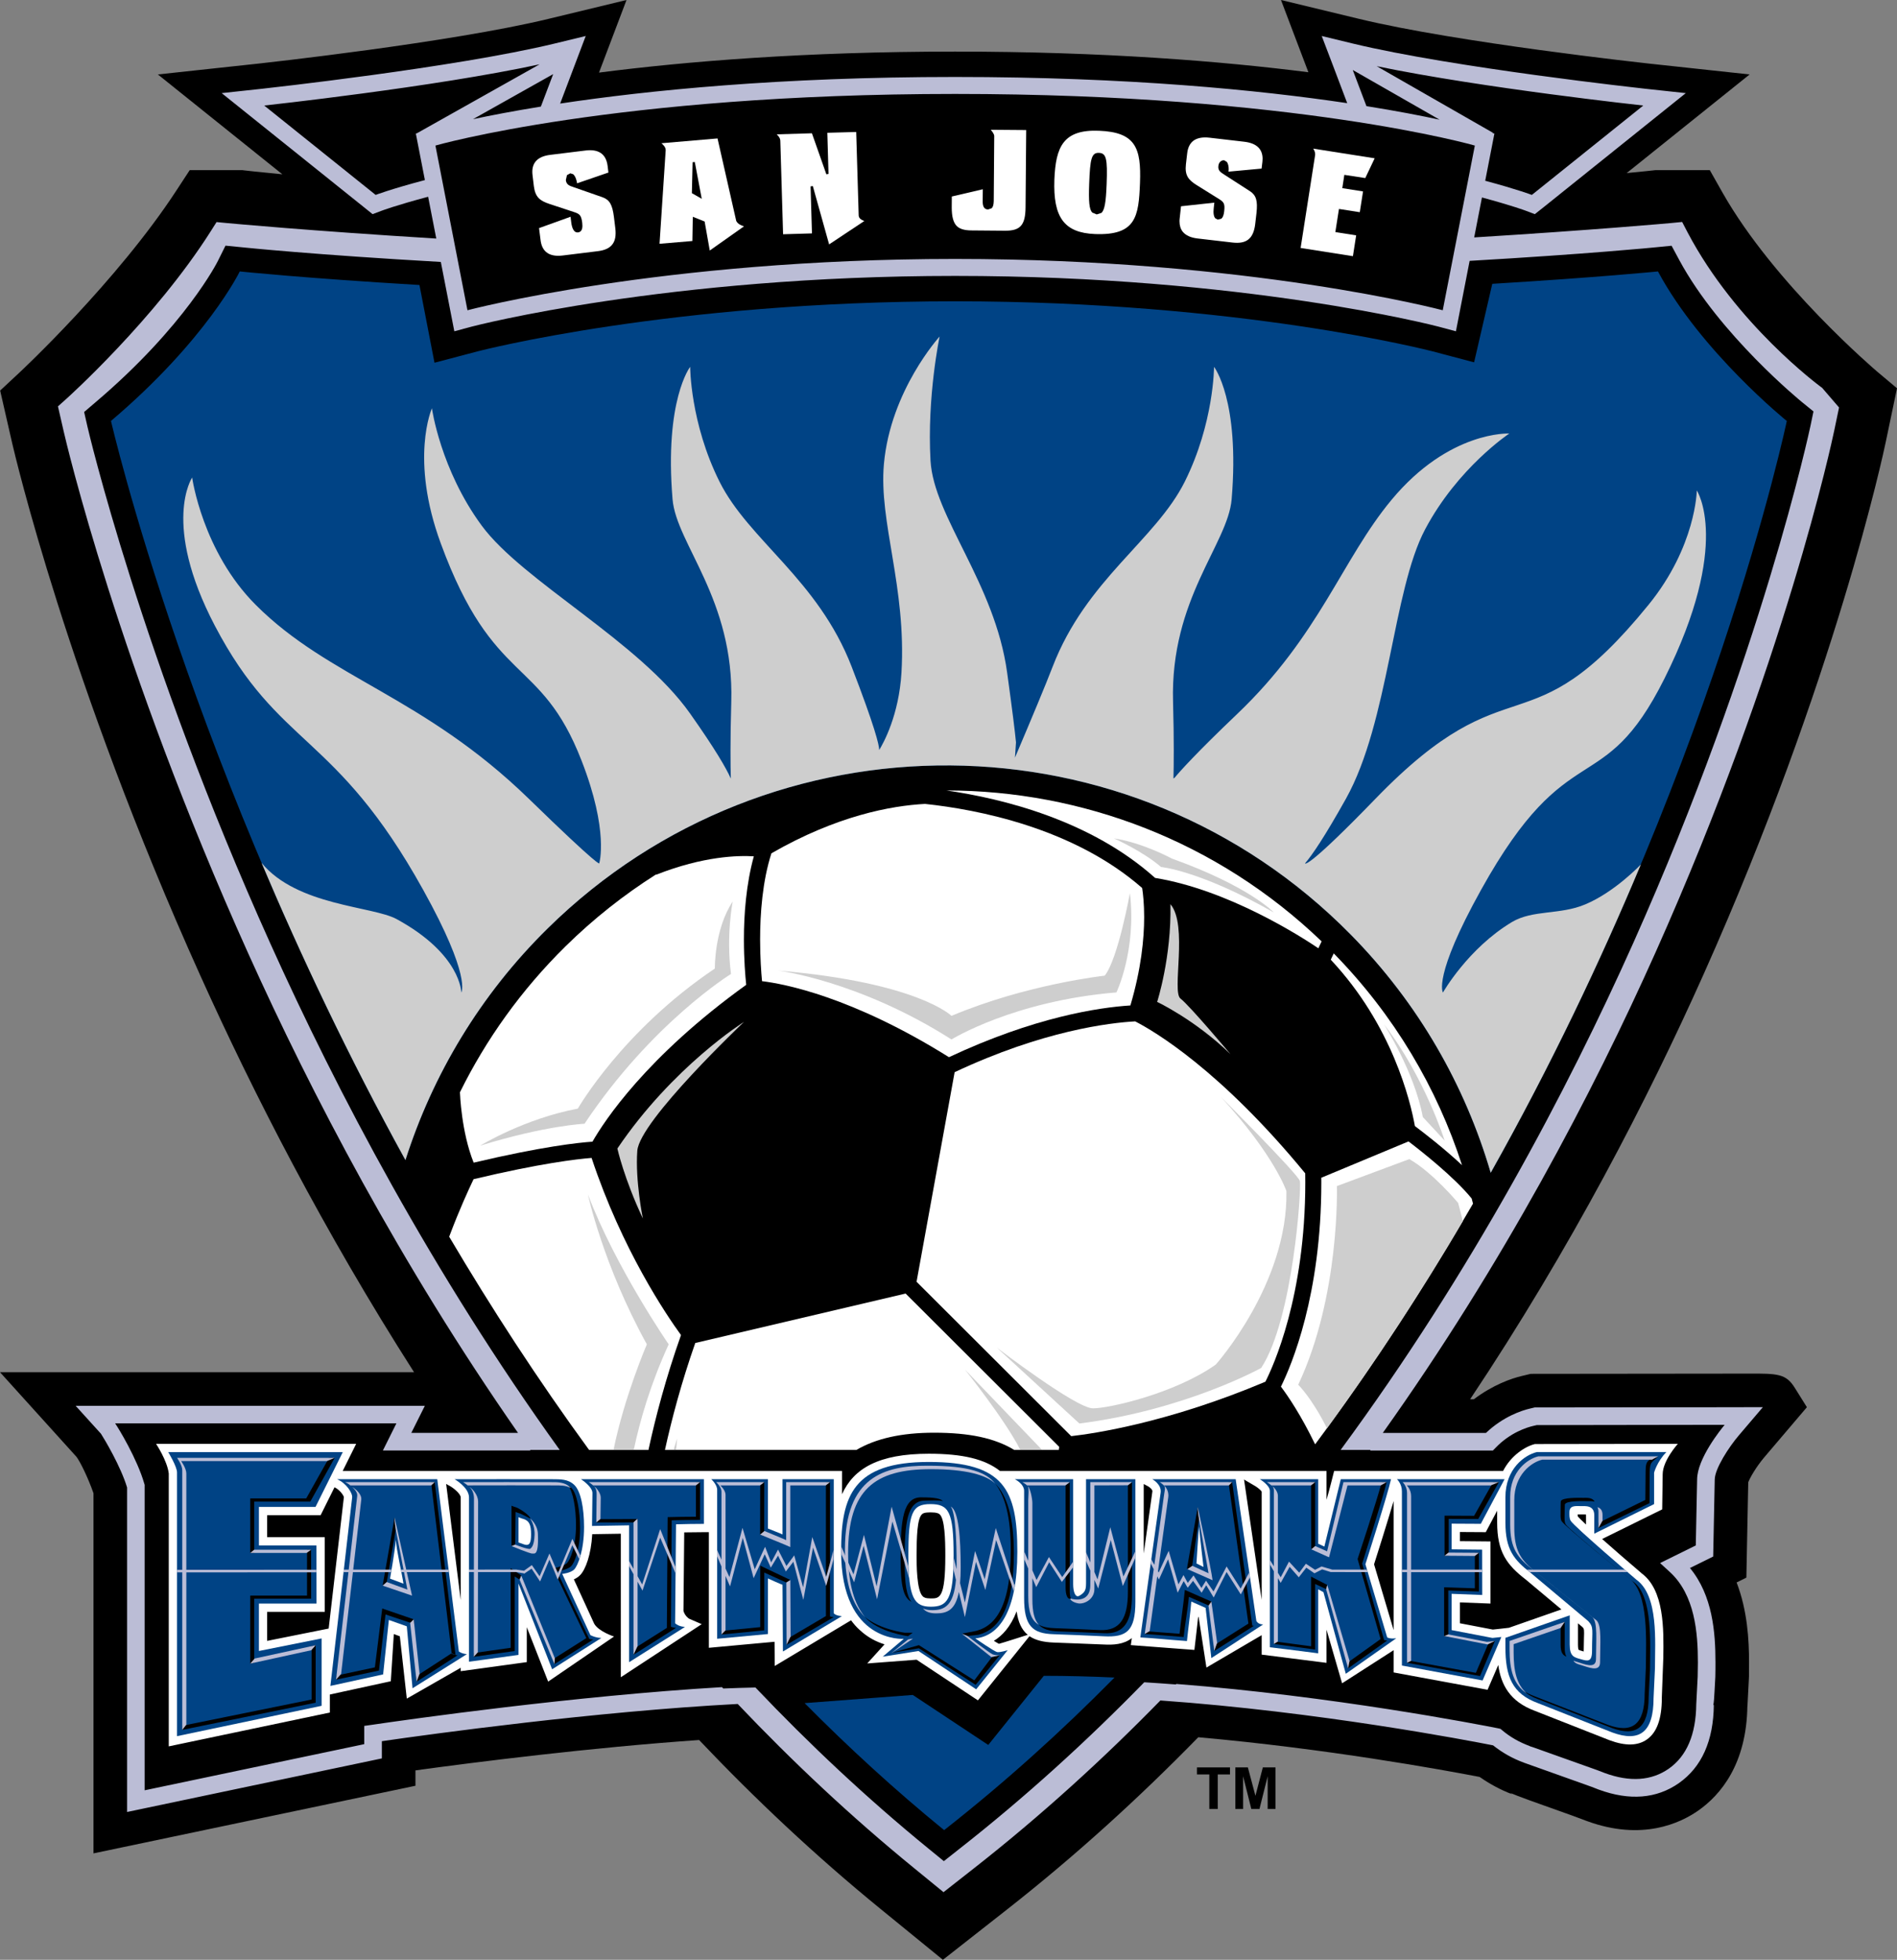 <?xml version="1.0" encoding="utf-8"?>
<!-- Generator: Adobe Illustrator 13.0.0, SVG Export Plug-In . SVG Version: 6.00 Build 14948)  -->
<!DOCTYPE svg PUBLIC "-//W3C//DTD SVG 1.1//EN" "http://www.w3.org/Graphics/SVG/1.1/DTD/svg11.dtd">
<svg version="1.1" id="Ebene_1" xmlns="http://www.w3.org/2000/svg" xmlns:xlink="http://www.w3.org/1999/xlink" x="0px" y="0px"
	 width="569.869px" height="588.5px" viewBox="0 0 569.869 588.5" enable-background="new 0 0 569.869 588.5" xml:space="preserve">
<rect x="0" y="0" width="569.869" height="588.5" fill="#808080" stroke="none"/>
<path d="M566.509,132.636l3.36-16.041l-6.06-5.094c-0.28-0.257-30.761-26.132-46.374-53.693l-3.8-6.718H498.06h-0.758l-0.732,0.085
	c-0.146,0.017-2.863,0.316-7.91,0.798l36.937-29.618l-30.59-3.298c-0.574-0.074-57.199-6.243-86.774-13.401L384.812,0l8.235,21.692
	c-26.097-3.319-61.575-6.201-106.139-6.201c-45.034,0-80.796,2.943-106.964,6.307L188.209,0l-23.418,5.657
	c-29.577,7.159-86.214,13.328-86.787,13.401l-30.579,3.298L84.82,52.341c-7.209-0.688-11.082-1.133-11.252-1.154l-0.769-0.097
	H56.991l-3.934,6.01C35.196,84.514,5.95,111.794,5.632,112.076l-5.584,5.204l3.641,15.931c0.684,2.883,16.59,71.271,56.441,159.634
	c15.914,35.315,37.128,76.793,64.251,119.21H0c0,0,22.857,25.313,22.943,25.374c1,1.222,3.493,6.23,5.143,10.971
	c0,3.104,0,108.142,0,108.142l96.718-20.304c0,0,0-2.42,0-4.618c17.941-2.459,52.456-6.844,85.209-9.121
	c16.839,17.736,34.941,34.766,54.379,50.621l18.863,15.381l19.142-15.015c20.699-16.233,39.852-33.671,57.574-51.816
	c38.582,3.425,73.45,9.779,84.506,11.917c2.992,2.064,6.255,3.885,9.834,5.217c0,0-0.428-0.306-0.646-0.428
	c2.297,1.002,7.061,2.712,18.74,6.854c0.012,0,4.385,1.637,4.385,1.637c16.469,6.011,27.952,0.61,33.339-3.151
	c6.659-4.643,14.624-13.928,14.795-31.678v0.623l0.452-8.638l0.025-0.635c0.012-1.283,0.023-2.7,0.023-4.191
	c0-6.828-0.501-15.624-3.738-24.006c1.43-0.707,2.932-1.453,2.932-1.453s0.502-25.765,0.563-28.624
	c0.452-1.232,2.309-4.556,4.851-7.549l12.767-15.003l-3.58-5.729c-2.7-4.398-5.191-4.387-14.343-4.362l-6.486,0.013l-58.567,0.062
	l-1.711,0.415c0.063-0.012-0.928,0.22-0.928,0.22c-3.128,0.732-8.747,2.688-14.428,7c-0.217,0-0.606,0-1.123,0
	c30.306-45.404,53.355-90.076,70.184-127.724C551.349,204.054,565.923,135.506,566.509,132.636z"/>
<path fill="#BBBDD6" d="M550.995,129.387l1.466-7.025l-5.095-5.912l-0.489-0.355c-0.232-0.195-25.324-18.618-39.912-46.301
	l-1.636-3.14l-3.52,0.342c-0.493,0.045-23.342,2.104-58.955,4.297l2.334-11.995c9.058,2.436,13.098,3.956,13.167,3.984l2.712,1.025
	l2.31-1.82l43.052-34.524l-12.242-1.32c-0.574-0.073-57.675-6.303-87.764-13.56l-9.37-2.272l3.433,9.003l4.225,11.163
	c-26.395-3.933-65.787-7.864-117.802-7.864c-52.705,0-92.462,4.039-118.859,8.023c0.075-0.011,0.146-0.023,0.221-0.034l7.686-20.292
	l-9.37,2.272c-30.078,7.256-87.19,13.487-87.764,13.56l-12.229,1.32l45.335,36.344l2.725-1.025c0.072-0.029,4.341-1.638,13.96-4.198
	l2.446,12.552c-37.92-2.317-62.285-4.593-62.78-4.64l-3.225-0.306l-1.734,2.736c-16.761,26.438-43.308,50.296-43.577,50.516
	l-2.333,2.089l1.748,7.623c0.647,2.811,16.272,69.83,55.427,156.679c19.001,42.143,45.66,93.206,81.034,143.948
	c-16.809,0-29.649,0-32.058,0c0.11-0.184,4.068-8.136,4.068-8.136h-4.275H22.723c0,0,7.367,8.123,7.611,8.393
	c1.002,1.552,5.937,9.773,7.842,16.138c0,0.831,0,97.44,0,97.44l76.538-16.09c0,0,0-4.74,0-5.168
	c14.771-2.143,64.18-8.939,106.896-11.18c-1.59-1.674-3.153-3.363-4.72-5.051c-44.327,2.617-94.171,9.691-105.205,11.32
	l-2.261,0.317c0,0,0,5.253,0,5.484c-1.331,0.281-63.917,13.415-65.969,13.854c0-0.403,0-91.734,0-91.734l-0.11-0.343
	c-2.113-7.391-7.733-16.651-8.758-18.105c0.598,0,83.977,0,84.49,0c-0.306,0.624-4.056,8.149-4.056,8.149h44.324
	c-0.041-0.058-0.081-0.113-0.121-0.171h8.92c-38.365-53.319-66.928-107.675-86.927-152.061
	C42.342,197.104,26.4,128.702,26.254,128.042l-0.978-4.325l3.36-2.87c27.047-22.943,36.759-42.332,36.833-42.515l2.272-4.569
	l5.058,0.501c0.405,0.049,21.769,2.25,59.627,4.392l4.057,20.822l5.242-1.404c0.574-0.159,58.419-15.223,145.183-15.223
	c86.773,0,144.62,15.063,145.194,15.223l5.265,1.404l4.117-21.147c35.259-2.034,55.435-4.02,55.842-4.066l4.826-0.477l2.297,4.276
	c12.155,22.527,36.638,42.489,36.882,42.684l3.444,2.797l-0.903,4.35c-0.146,0.685-14.647,68.913-53.155,155.103
	c-19.868,44.439-48.601,98.906-87.991,152.402h8.99c-0.041,0.058-0.082,0.113-0.123,0.171h36.879l0.795-0.807
	c4.398-4.594,9.443-6.158,11.386-6.598c0,0,0.965-0.231,1.002-0.231c0.269,0,52.946-0.086,56.441-0.086
	c-1.125,1.369-8.271,10.165-8.271,16.433c0-0.05-0.392,19.252-0.403,19.79c-0.464,0.244-10.726,5.29-10.726,5.29l2.871,2.626
	c7.61,6.915,8.49,18.313,8.49,27.269c0,1.417-0.024,2.772-0.062,4.043c0,0.049,0,0.135,0,0.135c0,0.061-0.428,8.308-0.428,8.308
	c-0.097,9.138-2.883,15.6-8.246,19.362c-5.216,3.642-11.69,4.081-19.253,1.309l-2.004-0.771l-0.257-0.099l-16.834-5.997
	c-2.163-0.782-3.042-1.088-3.53-1.223c0.036,0,0.183,0.024,0.183,0.024c-3.176-1.148-5.975-2.761-8.355-4.765l-0.526-0.439
	l-0.659-0.146c-5.883-1.169-49.604-9.674-96.714-13.332c-0.05,0.052-0.1,0.103-0.149,0.154c-3.149-0.242-6.313-0.463-9.486-0.658
	c-17.134,17.563-35.64,34.426-55.631,50.106l-4.569,3.605l-4.507-3.678c-18.595-15.169-35.938-31.469-52.09-48.463
	c-3.186,0.066-6.413,0.168-9.67,0.3c1.441,1.553,2.879,3.106,4.341,4.646c16.368,17.231,33.951,33.763,52.812,49.149l9.016,7.366
	l9.174-7.195c20.107-15.771,38.729-32.722,55.972-50.371c47.452,3.354,92.563,12.012,99.949,13.478
	c2.713,2.162,5.778,3.921,9.272,5.204c0.025,0.024,20.243,7.22,20.243,7.22l-0.281-0.11l2.493,0.965
	c9.26,3.397,17.383,2.749,24.078-1.93c6.866-4.825,10.396-12.718,10.506-23.518c0,0-0.146,0.147-0.158,0.147
	c0.171-1.002,0.281-2.261,0.367-4.154l0.231-4.227l0.012-0.354c0.038-1.331,0.038-2.749,0.038-4.251
	c0-8.857-0.844-20.011-7.661-28.245c2.052-1.026,6.977-3.445,6.977-3.445l0.464-23.077c0-3.311,4.313-9.883,7.231-13.292l7.233-8.49
	l-11.154,0.025l-57.394,0.061l-1.576,0.379c-2.272,0.524-7.916,2.369-13.06,7.269c-0.518,0-29.337,0-30.991,0
	c36.258-50.921,63.065-102.107,81.935-144.303C536.249,198.935,550.407,132.171,550.995,129.387z M460.176,58.529
	c0,0-4.229-1.629-14.01-4.247l2.759-14.175l-0.537-0.153l0.06-0.104l-34.881-19.975c31.756,6.583,80.083,11.814,80.083,11.814
	L460.176,58.529z M432.468,35.942c-5.477-1.177-12.799-2.603-21.982-4.073l-4.113-10.856L432.468,35.942z M162.582,31.992
	c-8.434,1.363-15.251,2.681-20.489,3.794l24.084-13.53l-3.699,9.751C162.511,32.003,162.547,31.998,162.582,31.992z M127.636,54.073
	c-10.343,2.741-14.792,4.457-14.792,4.457L79.371,31.69c0,0,51.08-5.531,82.725-12.374l-36.83,20.691l-0.351,0.1l3.2,16.422
	L127.636,54.073z M433.409,93.164c0,0-57.931-15.406-146.501-15.406c-88.547,0-146.478,15.406-146.478,15.406l-9.627-49.453
	c0,0,53.851-15.503,156.104-15.503c102.276,0,156.141,15.503,156.141,15.503L433.409,93.164z"/>
<path fill="#FFFFFF" d="M183.933,73.421c0.893-1.124,1.173-2.736,0.905-4.935l-0.416-3.385c-0.464-3.641-1.307-5.107-3.408-5.864
	l-8.722-3.042c-1.247-0.415-2.15-0.732-2.31-2.113l0.331-1.491l1.002-0.549l0.842,0.256c0.685,0.55,1.075,1.809,1.198,2.748
	c0.696-0.244,8.954-3.065,9.418-3.236c-0.061-0.574-0.244-1.992-0.244-1.992c-0.453-3.567-2.688-5.131-6.684-4.617l-10.519,1.295
	c-3.995,0.476-5.79,2.553-5.351,6.096l0.391,3.274c0.428,3.383,1.845,4.423,4.691,5.375l7.477,2.467
	c1.637,0.538,2.077,0.977,2.371,3.177c0.133,1.271,0.133,2.736-1.296,2.908c-1.014,0.122-1.746-0.941-2.002-2.981
	c0,0-0.135-1.172-0.208-1.722c-0.709,0.256-9.005,3.25-9.469,3.408c0.061,0.452,0.452,3.567,0.452,3.567
	c0.428,3.58,2.675,5.155,6.682,4.655l10.519-1.295C181.661,75.168,183.079,74.522,183.933,73.421z"/>
<path fill="#FFFFFF" d="M221.169,66.348c0,0-5.484-24.201-5.619-24.775c-0.55,0.048-15.259,1.295-16.859,1.441
	c0.586,0.476,1.282,1.197,1.282,2.052c0,0.024,0,0.061,0,0.11c0,0-1.784,27.255-1.845,28.025c0.734-0.062,9.31-0.783,9.871-0.831
	c0.013-0.55,0.123-7.27,0.123-7.27l3.554,1.417c0,0,1.369,7.77,1.54,8.71c0.757-0.538,9.236-6.536,10.299-7.269
	C222.746,67.741,221.658,67.313,221.169,66.348z M207.842,58.004l0.22-9.297l0.66-0.049l2.088,11.043L207.842,58.004z"/>
<path fill="#FFFFFF" d="M244.173,55.867c0,0,4.655,16.676,4.899,17.519c0.696-0.439,9.542-6.328,10.58-7.024
	c-0.696-0.245-1.673-0.721-1.698-1.65c0,0-0.734-24.433-0.746-25.081c-0.61,0.024-8.075,0.232-8.674,0.245
	c0.013,0.646,0.354,12.35,0.354,12.35l-0.646,0.11c0,0-4.178-11.863-4.337-12.314c-0.452,0.012-9.064,0.268-10.591,0.317
	c0.513,0.464,1.099,1.148,1.099,1.991c0,0,0.818,27.353,0.831,28.012c0.624-0.012,8.075-0.244,8.674-0.256
	c-0.013-0.647-0.416-14.109-0.416-14.109L244.173,55.867z"/>
<path fill="#FFFFFF" d="M298.673,40.853l-0.146,19.534c-0.038,1.099-0.209,1.734-0.612,2.137l-1.086,0.379
	c-1.405-0.012-1.626-1.295-1.626-2.443c0-0.037,0.037-2.956,0.037-3.628c-0.746,0.16-8.833,2.053-9.309,2.175
	c0,0.646-0.024,3.238-0.024,3.311c0,2.736,0.488,4.483,1.466,5.521c0.903,0.905,2.297,1.332,4.385,1.356l10.08,0.085
	c4.679,0.049,6.193-1.662,6.242-6.988c0,0,0.195-22.564,0.195-23.236c-0.599-0.012-9.334-0.085-10.653-0.085
	C298.11,39.508,298.673,40.29,298.673,40.853z"/>
<path fill="#FFFFFF" d="M412.958,47.535c-0.83-0.135-16.957-2.675-18.459-2.907c0.293,0.464,0.587,1.05,0.587,1.698
	c0,0.122,0,0.208-0.024,0.293c0,0-4.24,27.195-4.35,27.841c0.636,0.086,15.088,2.358,15.711,2.468
	c0.098-0.586,0.879-5.668,0.978-6.254c-0.587-0.099-6.256-0.978-6.256-0.978l1.088-6.951c0,0,5.656,0.88,6.255,0.977
	c0.086-0.586,0.893-5.681,0.978-6.243c-0.599-0.085-6.23-0.977-6.23-0.977l0.61-3.995c0,0,5.814,0.904,6.292,0.964
	C410.319,53.093,412.616,48.231,412.958,47.535z"/>
<path fill="#FFFFFF" d="M373.804,42.563l-10.518-1.221c-2.102-0.232-3.738,0.097-4.875,0.989c-0.978,0.794-1.588,2.04-1.771,3.689
	l-0.38,3.274c-0.391,3.385,0.733,4.74,3.287,6.328l6.67,4.154c1.479,0.928,1.784,1.453,1.539,3.653
	c-0.135,1.197-0.403,1.869-0.867,2.248l-1.074,0.269l-0.795-0.439c-0.379-0.5-0.477-1.271-0.477-1.966
	c0-0.355,0.037-0.697,0.062-0.978c0,0,0.122-1.161,0.183-1.711c-0.745,0.085-9.505,1.027-10.005,1.087
	c-0.036,0.464-0.392,3.567-0.392,3.567c-0.048,0.342-0.061,0.647-0.061,0.953c0,1.246,0.317,2.297,0.952,3.103
	c0.892,1.112,2.407,1.82,4.509,2.052l10.507,1.222c2.088,0.232,3.64-0.061,4.716-0.928c1.123-0.88,1.783-2.395,2.052-4.582
	l0.39-3.383c0.392-3.641-0.084-5.29-1.93-6.512l-7.77-5.009c-1.112-0.709-1.918-1.209-1.747-2.603
	c0.123-1.1,0.844-1.771,1.771-1.674l0.757,0.464c0.416,0.526,0.574,1.405,0.574,2.224c0,0.257-0.024,0.5-0.061,0.708
	c0.758-0.061,9.432-0.879,9.933-0.917c0.036-0.427,0.244-1.978,0.244-1.978c0.013-0.342,0.061-0.635,0.061-0.953
	C379.289,44.713,377.433,42.99,373.804,42.563z"/>
<path fill="#FFFFFF" d="M330.142,39.264c-10.762-0.428-12.998,4.838-13.401,14.66c-0.415,11.411,2.993,15.991,12.204,16.358
	c12.303,0.464,13.121-5.216,13.512-15.295C342.859,44.456,341.174,39.691,330.142,39.264z M332.438,55.304
	c-0.207,5.51-0.623,7.758-1.551,8.625l-1.441,0.464l-1.345-0.574c-0.867-0.939-1.112-3.225-0.903-8.722
	c0.28-7.318,0.672-9.296,2.919-9.188C332.329,45.971,332.731,47.657,332.438,55.304z"/>
<path fill="#004385" d="M405.8,280.677c20.402,20.72,34.354,45.373,42.013,71.48c0,0,0,0,0.046-0.063
	c66.42-118.141,88.904-225.677,88.904-225.677s-25.704-20.743-38.703-44.907c0,0-17.859,1.785-49.771,3.715l-5.46,23.576
	l-12.669-3.348c-0.562-0.122-57.638-14.978-143.251-14.978c-85.59,0-142.667,14.856-143.228,14.978l-13.158,3.47l-4.516-23.342
	C91.242,83.52,72.029,81.51,72.029,81.51s-9.908,20.475-38.69,44.896c0,0,24.232,105.401,88.455,221.958
	c8.149-25.538,22.367-49.537,42.751-69.591C231.603,212.789,339.818,213.656,405.8,280.677z"/>
<path fill="#FFFFFF" d="M133.915,369.642c0.025,0.046,0.045,0.082,0.068,0.124c0.082,0.14,0.167,0.279,0.249,0.42
	C134.125,370.004,134.021,369.824,133.915,369.642z"/>
<polygon fill="#FFFFFF" points="424.271,338.767 424.246,338.788 424.248,338.799 "/>
<path fill="#FFFFFF" d="M226.796,256.258c0.283,0.023,0.541,0.047,0.779,0.073c0.001-0.003,0.002-0.008,0.003-0.011
	C227.342,256.298,227.076,256.277,226.796,256.258z"/>
<path fill="#FFFFFF" d="M272.054,388.435c-0.953,0.225-62.245,14.625-63.191,14.848c-4.17,11.88-7.086,22.893-9.112,32.118h57.496
	c5.913-3.458,13.633-5.18,23.358-5.18c10.604,0,18.216,1.612,24.091,5.18h13.365c0.041-0.313,0.086-0.626,0.126-0.938
	C317.564,433.842,272.747,389.126,272.054,388.435z"/>
<path fill="#FFFFFF" d="M142.292,349.129c20.596-4.864,31.557-6.026,35.691-6.3c3.453-6.052,16.083-25.453,46.182-47.102
	c-0.274-2.613-0.69-7.546-0.69-13.654c0-7.482,0.676-16.585,2.981-24.93c-4.67-0.293-15.141-0.076-29.327,5.52l-0.049-0.087
	c-9.619,6.095-18.748,13.282-27.194,21.594c-13.317,13.111-23.87,27.953-31.712,43.811l0.005,0.193
	C138.181,328.294,138.573,339.923,142.292,349.129z"/>
<path fill="#FFFFFF" d="M177.717,347.71c-4.326,0.334-15.351,1.596-35.455,6.383c-1.494,3.117-4.24,9.105-7.074,16.608l-0.25,0.669
	c12.632,21.365,26.596,42.896,42.032,64.03h17.83c2.11-9.786,5.216-21.63,9.779-34.497
	C200.255,394.97,186.861,375.272,177.717,347.71z"/>
<path fill="#FFFFFF" d="M392.096,352.333c-25.518-31.023-45.312-42.667-51.082-45.629c-7.635,0.419-27.679,2.767-54.237,15.259
	c-0.164,0.904-11.274,62.023-11.439,62.933c0.655,0.653,45.861,45.756,46.464,46.358c6.793-0.764,29.229-4.065,58.329-16.347
	c2.323-4.557,11.989-25.584,11.989-59.861C392.119,354.152,392.109,353.246,392.096,352.333z"/>
<path fill="#FFFFFF" d="M285.075,317.458c25.664-12.042,44.923-14.918,54.502-15.533c3.265-11.037,4.134-20.099,4.134-26.547
	c0-3.935-0.318-6.864-0.601-8.722c-20.725-18.141-49.704-23.61-65.227-25.251c-10.271,0.538-26.573,3.572-46.144,14.83
	c-2.687,8.314-3.398,18.032-3.398,25.889c0,5.485,0.335,9.962,0.577,12.509C235.491,295.421,255.935,299.255,285.075,317.458z"/>
<path fill="#FFFFFF" d="M423.123,342.753c-0.907,0.377-25.147,10.471-26.197,10.908c0.004,0.48,0.007,0.962,0.007,1.438
	c0,33.775-8.961,54.881-12.135,61.291c2.12,2.816,5.979,8.472,10.273,17.325c17.746-23.886,33.505-48.242,47.427-72.274
	c-0.126-0.516-0.268-1.027-0.402-1.541C436.851,353.421,426.722,345.488,423.123,342.753z"/>
<path fill="#FFFFFF" d="M400.662,286.29l-0.896,1.89c18.49,19.703,23.936,42.521,25.276,49.966c0.003,0.003,0.022,0.016,0.022,0.016
	c2.933,2.203,8.843,6.779,14.134,11.722C431.696,326.712,418.869,304.869,400.662,286.29z"/>
<path fill="#FFFFFF" d="M284.306,237.36c16.971,2.449,43.372,8.959,62.68,26.264c22.048,3.596,43.905,17.65,49.059,21.131
	l0.976-2.071C365.579,252.51,324.96,237.383,284.306,237.36z"/>
<path fill="#CECECE" d="M500.039,203.711c20.267-40.559,9.687-56.428,9.687-56.428s-0.207,16.786-14.537,34.378
	c-36.601,44.968-40.999,15.868-81.985,58.187c-19.53,20.167-21.034,19.601-21.148,19.424l-0.011-0.024
	c2.174-2.517,5.889-7.978,12.303-19.437c12.888-23.114,14.012-62.488,23.761-80.85c9.822-18.532,25.288-28.782,25.288-28.782
	s-18.056-0.928-35.391,19.938c-14.881,17.897-21.551,40.669-46.388,64.32c-12.233,11.656-17.103,17.109-18.813,19.164
	c-0.139,0.032-0.246,0.09-0.293,0.2c0.098-3.946,0.195-11.399-0.122-23.04c-0.904-30.86,16.468-47.376,17.604-60.839
	c2.492-29.784-5.29-39.765-5.29-39.765s0,16.847-8.796,34.487c-8.833,17.628-29.589,29.37-39.68,55.524
	c-2.064,5.388-6.34,15.601-11.325,27.341l0.306-4.594c-0.306-3.201-1.063-9.346-2.664-20.976
	c-3.688-26.841-22.038-46.717-23.015-63.612c-1.087-19.229,2.736-37.274,2.736-37.274s-14.757,16.163-16.737,38.299
	c-1.563,17.41,6.78,36.968,5.278,62.586c-0.77,12.864-5.4,21.159-6.684,23.272c-0.036-1.552-1.307-6.927-8.294-25.044
	c-10.116-26.155-30.859-37.896-39.68-55.524c-8.821-17.64-8.821-34.487-8.821-34.487s-7.77,9.981-5.29,39.765
	c1.148,13.463,18.533,29.979,17.641,60.839c-0.33,11.641-0.245,19.094-0.135,23.04c-1.355-3.067-4.642-8.784-12.217-19.51
	c-15.246-21.635-50.234-39.68-62.598-56.428c-12.436-16.883-14.978-35.257-14.978-35.257s-6.718,15.075,2.651,40.547
	c15.858,43.198,29.968,33.498,42.294,65.237c8.308,21.293,5.314,30.859,5.314,30.859s0.464,1.637-21.159-19.4
	c-31.739-30.847-59.947-36.137-81.997-58.187c-16.054-16.029-19.132-38.263-19.132-38.263s-9.26,13.755,6.792,44.444
	c19.389,37.028,36.15,31.738,62.598,79.347c14.6,26.265,11.46,30.847,11.46,30.847s0-11.459-19.412-22.039
	c-7.195-3.933-29.919-3.946-40.584-16.883c11.748,27.75,26.06,58.098,43.219,89.242c8.151-25.536,22.367-49.532,42.75-69.584
	c67.057-65.982,175.273-65.115,241.254,1.905c20.402,20.72,34.354,45.373,42.013,71.48c0.048-0.076,0.048-0.076,0.048-0.076
	c18.156-32.286,33.039-63.781,45.068-92.502c0,0-7.77,8.259-16.725,11.998c-7.514,3.188-15.771,1.563-22.015,5.301
	c-13.219,7.929-20.72,21.159-20.72,21.159s-3.151-4.582,11.46-30.847C471.391,219.581,481.348,241.096,500.039,203.711z"/>
<path fill="#CECECE" d="M223.504,306.858c0,0-21.355,13.353-38.043,38.029c0,0,2.003,9.028,7.66,21.013
	c0,0-2.333-11.336-1.673-20.34C192.131,336.543,223.504,306.858,223.504,306.858"/>
<path fill="#CECECE" d="M351.607,271.514c0.329,16.004-3.995,29.345-3.995,29.345s11.349,5.326,22.026,15.686
	c0,0-12.352-14.684-15.015-16.688C351.937,297.841,356.958,277.831,351.607,271.514"/>
<path fill="#CECECE" d="M366.743,329.373c0,0,23.248,23.248,23.749,25.276c0.514,2.016-2.016,41.45-11.618,56.122
	c0,0-22.76,12.645-54.621,16.689L299.479,404.7c0,0,23.772,18.203,28.844,18.203c5.045,0,24.75-4.545,36.894-13.134
	c0,0,21.746-24.299,21.232-52.091C386.448,357.678,382.931,347.038,366.743,329.373"/>
<path fill="#CECECE" d="M233.753,291.452c0,0,24.274,2.993,52.079,20.682c0,0,18.716-11.593,49.551-14.122
	c0,0,6.071-12.645,4.044-29.82c0,0-3.543,19.718-7.563,24.787c0,0-23.271,2.505-46.032,12.07
	C285.832,305.049,275.717,294.995,233.753,291.452"/>
<path fill="#CECECE" d="M220.107,270.721c0,0-2.028,10.116-0.513,21.745c0,0-23.774,14.647-44.005,44.981
	c0,0-11.618,0.502-31.335,6.573c0,0,13.157-8.075,29.332-11.117c0,0,13.328-23.358,41.158-42.061
	C214.744,290.842,214.548,279.064,220.107,270.721"/>
<path fill="#CECECE" d="M438.027,361.221c0,0-7.574-9.114-14.66-13.157l-21.759,8.1c0,0,1.016,32.851-11.617,59.654
	c0,0,4.08,3.933,8.638,13.084c15.063-20.586,28.623-41.488,40.815-62.195C439.017,364.912,438.54,363.066,438.027,361.221"/>
<path fill="#CECECE" d="M415.769,307.626c0,0,9.101,14.146,11.654,27.805l6.561,7.074
	C433.983,342.505,427.911,323.289,415.769,307.626"/>
<path fill="#CECECE" d="M334.626,251.76c0,0,8.588,3.788,14.158,8.588c0,0,11.618,1.014,33.89,13.658c0,0-7.342-7.843-30.603-16.174
	C352.071,257.833,343.214,253.018,334.626,251.76"/>
<path fill="#CECECE" d="M203.419,431.992c0,0-0.451,1.254-1.081,3.409h0.771C203.291,433.321,203.419,431.992,203.419,431.992z"/>
<path fill="#CECECE" d="M289.876,411.26c0,0,12.222,15.293,16.634,24.141h6.551L289.876,411.26z"/>
<path fill="#CECECE" d="M200.878,403.686c0,0-15.906-23.017-24.263-45.006c0,0,4.556,21.244,17.703,45.006
	c0,0-6.782,15.732-10.014,31.715h6.075C192.242,426.552,195.413,415.619,200.878,403.686z"/>
<polyline points="365.815,543.212 363.286,543.212 363.286,532.839 359.571,532.839 359.571,530.727 369.504,530.727 
	369.504,532.839 365.815,532.839 365.815,543.212 "/>
<polyline points="373.438,543.212 371.104,543.212 371.104,530.727 374.866,530.727 377.139,539.253 379.363,530.727 
	383.162,530.727 383.162,543.212 380.816,543.212 380.816,533.39 378.35,543.212 375.906,543.212 373.438,533.39 373.438,543.212 
	"/>
<path fill="#FFFFFF" d="M186.5,503.654l24.299-15.941l-3.727-1.613c-0.122-0.012-1.356-0.88-1.759-2.382l0.232-23.565
	c1.686-0.037,3.86-0.063,5.913-0.063h1.491v34.721l19.729-1.809l0.061,7.27l22.918-13.719c0.782,1.063,1.624,2.04,2.59,2.895
	c2.479,2.333,5.168,3.616,7.477,4.325l-5.205,5.741l14.832-1.124l18.421,12.205l15.491-19.266c1.784,1.209,4.13,1.783,7.208,1.905
	c-0.024-0.012,15.039,0.586,15.039,0.586c2.858,0.159,6.071,0.013,8.49-1.917l-0.293,2.101l19.095,1.441c0,0,1.002-8.49,1.124-9.822
	l0.146-0.072l2.346,15.196l16.589-9.724v5.839l19.486,2.468v-9.969l4.679,16.114c0-0.013,15.479-9.944,15.479-9.944v6.682
	l28.221,5.205l3.213-7.439c0.794,5.778,3.384,10.958,11.007,13.768l22.454,8.833c4.766,1.759,8.43,1.686,11.179-0.233
	c3.018-2.112,4.495-6.193,4.495-12.46l-0.012,0.122l0.451-12.094c0.148-8.699,0.331-20.61-6.682-25.594l0.195,0.133
	c-4.093-3.493-8.405-7.207-11.887-10.31l18.044-8.895l0.146-10.53c0-4.129,4.557-9.15,4.557-9.15l-42.941,0.061
	c-2.871,0.696-7.159,3.396-9.553,8.076h-50.76c0,0-1.394,5.668-2.285,8.661v-8.661h-98.099c-4.533-3.567-11.229-5.168-21.355-5.168
	c-15.063,0-22.589,4.397-26.094,12.155v-6.987H102.949l4.044-8.137H46.887c0,0,3.36,5.045,3.813,8.906v81.937l48.39-10.164v-5.411
	c0.403-0.086,18.313-3.983,18.313-3.983l0.903-14.172l1.808,0.673l2.089,18.716l16.199-9.261v1.026l19.852-2.725v-10.481
	l6.414,16.334l19.792-13.537c0,0-4.605-1.478-5.962-3.848l-6.108-13.316c0.696-0.329,1.356-0.708,1.894-1.282
	c1.612-1.649,3.286-6.108,3.628-12.29l8.589-0.134V503.654 M98.734,489.032l-18.483,3.702v-8.711h17.311l-0.013-22.442H80.251
	v-6.585h16.064l4.179-8.393c1.588,0.782,2.676,2.37,2.809,2.956C103.292,449.78,100.652,472.466,98.734,489.032 M138.402,480.492
	l-4.374-34.878c0.77,0.439,1.319,0.732,1.319,0.732c1.221,0.733,3.042,2.31,3.054,3.312
	C138.402,449.621,138.402,466.48,138.402,480.492 M279.626,479.991c-1.588,0-2.113-0.317-2.443-0.647
	c-1.832-1.819-1.832-9.627-1.832-12.18c0-5.656,0.183-11.068,1.576-12.412c0.255-0.293,0.806-0.611,2.565-0.611
	c1.93,0,2.529,0.33,2.847,0.648c1.453,1.454,1.637,7.366,1.637,12.375C283.976,479.991,282.253,479.991,279.626,479.991
	 M300.089,493.613c-0.354-0.158-0.867-0.501-1.526-0.893c2.504-1.514,5.021-4.178,6.841-8.856c0.439,3.237,1.503,5.546,3.336,7.049
	C308.739,490.913,300.517,493.551,300.089,493.613 M343.58,466.503v-20.878l1.405,0.758c0.452,0.257,1.283,0.953,1.197,1.478
	C346.183,447.861,344.937,456.754,343.58,466.503 M379.008,480.395l-5.29-36.112l3.495,2.052c0.721,0.452,1.563,1.173,1.795,1.563
	V480.395 M418.651,489.507l-5.876-19.766c0.879-2.736,3.896-12.29,5.876-18.998V489.507 M453.298,488.799l-2.554,0.293l-2.297,0.244
	l-9.882-1.893v-6.268l9.186,0.354v-18.655l-9.186-0.086v-2.748l7.77,0.048l3.42-6.449v3.53c0,8.906,2.908,12.767,8.612,17.165
	c-0.023-0.025,5.804,4.861,10.69,8.954L453.298,488.799 M475.826,491.903c-0.038,0.989-0.074,3.957-0.074,4.02
	c-0.061-0.038-0.366-0.123-0.366-0.123c-0.439-0.11-1.002-0.281-1.174-0.403c-0.048-0.086-0.183-0.476-0.183-1.563v-6.377
	c0.672,0.563,1.16,0.952,1.356,1.137C475.91,489.178,475.91,489.336,475.826,491.903 M476.448,457.794
	c-1.259-1.187-2.126-2.029-2.455-2.407c-0.024-0.159-0.049-0.392-0.049-0.636c0.109,0,0.22,0,0.317,0c0.135,0,0.293,0,0.464,0h0.44
	c0.354,0,0.953,0,1.271,0.037c0.012,0.073,0.012,0.158,0.012,0.256V457.794"/>
<path fill="#004385" d="M53.179,442.132c0,1.747,0,79.213,0,79.213l43.431-9.114V492l-18.826,3.764v-14.232h17.298l-0.037-17.458
	H77.783v-11.568h17.005l8.186-16.457H50.54C50.54,436.047,53.179,440.41,53.179,442.132"/>
<path fill="#004385" d="M484.389,520.257c8.075,2.943,12.352,0.036,12.352-10.372l0.415-8.857c0-8.087,1.148-21.88-5.607-26.692
	c0,0-18.667-15.919-19.717-17.678c-0.428-0.734-0.367-1.796-0.367-2.59c0-2.077,1.919-1.809,3.262-1.809
	c1.601,0,4.202-0.306,4.202,2.785c0,0.269,0,5.119,0,5.498l17.971-8.882v-9.432c0,0,0.844-3.286,3.69-6.193H461.69
	c-3.652,0.867-9.455,4.984-9.455,13.56v7.575c0,8.075,2.479,11.202,7.659,15.186l17.214,14.439c1.747,1.894,1.148,2.565,1.148,8.956
	c0,3.469-1.393,3.054-3.396,2.479c-2.028-0.563-3.311-0.844-3.311-4.398v-8.771l-19.314,6.756v2.786
	c0,8.746,2.004,13.976,9.699,16.797L484.389,520.257"/>
<path fill="#004385" d="M137.84,495.922l-6.486-51.738h-30.09c2.737,1.173,4.679,4.142,4.521,5.497
	c-0.392,3.751-6.537,56.576-6.537,56.576l15.845-3.457l1.723-16.347l5.388,1.905l1.723,18.607l16.334-10.251
	C138.769,496.619,137.84,495.922,137.84,495.922 M117.17,474.042c0,0,1.466-8.32,1.746-11.643c0.209,3.322,1.797,9.821,2.285,13.156
	L117.17,474.042"/>
<path fill="#004385" d="M177.361,491.011l-8.467-18.387c0,0,2.529-0.244,3.616-1.356c1.063-1.124,2.945-5.607,2.945-12.717
	c0-5.644-0.965-10.763-2.932-12.645c-1.894-1.809-4.202-1.698-6.695-1.723c-8.075-0.036-21.196,0-29.259,0
	c0,0,4.265,2.432,4.325,5.411v49.393l14.868-2.04v-21.416l10.103,25.729l14.795-9.407
	C180.66,491.853,179.181,491.903,177.361,491.011 M157.46,463.78c-0.574-0.22-1.124-0.416-1.698-0.587c0-2.504,0-5.021,0-7.587
	c0.574,0.221,1.124,0.44,1.698,0.587c1.6,0.611,2.077,1.856,2.077,4.545C159.537,463.376,159.06,464.269,157.46,463.78"/>
<path fill="#004385" d="M188.991,499.134l16.786-10.592c0,0-1.771-0.024-2.968-1.087l0.268-29.724
	c2.346-0.072,5.571-0.134,8.381-0.134c0-3.665,0-13.414,0-13.414h-36.932c0,0,3.445,2.199,3.445,4.142l-0.122,9.895
	c0,0,8.783-0.133,11.141-0.183V499.134"/>
<path fill="#004385" d="M377.42,486.759l-6.218-42.575h-25.044c0,0,2.847,1.526,2.504,4.031c-1.526,10.935-5.656,40.23-6.096,43.479
	c5.094,0.294,7.916,0.66,14,1.088c0.343-3.481,1.063-8.576,1.307-11.851l4.301,1.895l1.723,15.074l15.577-10.114
	C379.474,487.786,378.044,487.883,377.42,486.759 M359.425,469.485c0,0,0.502-8.355,0.783-11.166
	c0.194,2.811,1.331,12.217,1.331,12.217L359.425,469.485"/>
<path fill="#004385" d="M421.144,500.136l24.238,4.483l5.632-13.048l-2.675,0.281l-12.267-2.357v-10.897l9.199,0.354l-0.024-13.609
	l-9.175-0.098c0,0,0-5.559,0-7.708l8.771,0.048l7.135-13.401h-32.325c0,0,1.49,1.344,1.49,3.628
	C421.144,459.589,421.144,496.227,421.144,500.136"/>
<path fill="#004385" d="M292.979,491.988c7.073-0.672,12.632-7.989,12.632-26.021c0-18.569-3.946-26.962-26.571-26.962
	c-22.625,0-26.364,10.03-26.364,26.827c0,27.647,18.826,26.29,18.826,26.29l-6.328,5.351l10.751-1.697l17.323,11.496l9.468-11.753
	c0,0-2.199,0.709-3.115,0.587C298.709,495.97,292.979,491.988,292.979,491.988 M286.468,467.164c0,13.255-1.931,15.308-6.842,15.308
	c-4.91,0-6.743-2.48-6.743-15.308c0-12.853,1.075-15.503,6.609-15.503C285.015,451.661,286.468,453.896,286.468,467.164"/>
<path fill="#004385" d="M252.908,485.293c0,0-1.673-0.024-2.443-0.843c0,0,0-36.382,0-40.267c-4.911,0-9.834,0-15.393,0v16.603
	c-0.135-0.159-4.373-1.747-4.386-1.796v-14.807c-5.57,0-12.13,0-17.017,0c0,0,1.771,1.601,1.771,3.188v44.726l15.246-1.418
	c0-4.581,0-13.56,0-16.7c0.013,0.049,4.362,1.955,4.386,1.906l0.122,20.036L252.908,485.293"/>
<path fill="#004385" d="M341.075,444.184h-14.818c0,0,0,27.841,0,30.591c0,2.382-0.013,3.249-2.004,4.409
	c-1.173,0.697-1.869-1.099-1.869-3.493c0-2.736,0-31.507,0-31.507h-17.529c0,0,2.797,1.344,2.797,3.506c0,8.528,0,29.81,0,32.191
	c0,8.319,2.443,10.665,8.882,10.849c5.069,0.183,10.042,0.378,15.087,0.623c6.805,0.354,9.455-1.564,9.455-10.372
	C341.075,477.914,341.075,447.324,341.075,444.184"/>
<path fill="#004385" d="M404.285,502.616l15.173-10.677c0,0-1.625,0.306-2.736-0.245l-6.549-21.978c0,0,6.78-21.171,7.697-25.532
	c-4.973,0-15.088,0-15.088,0l-4.936,20.231l-1.846-0.855c0-2.565,0-6.585,0-8.662c0-3.542,0-7.098,0-10.714
	c-4.837,0-17.543,0-17.543,0s3.018,1.796,3.018,3.506c0,11.313,0,43.283,0,46.961c0,0,9.688,1.161,14.525,1.821
	c0-4.033,0-7.429,0-11.447c0-2.211,0-4.361,0-7.771l1.576,0.855L404.285,502.616"/>
<polyline points="93.469,480.064 93.457,465.368 92.235,465.368 92.235,479.124 75.169,479.124 75.169,499.55 76.378,499.318 
	76.378,480.064 93.469,480.064 "/>
<polyline points="98.833,437.783 91.991,449.951 75.169,449.951 75.169,466.321 76.378,466.321 76.378,450.916 93.212,450.916 
	100.542,437.783 98.833,437.783 "/>
<path d="M93.615,510.337l-38.86,7.892c0,0.781,0,1.233,0,1.233l40.071-8.172v-17.238l-1.211,0.244V510.337"/>
<polyline fill="#BBBDD6" points="75.169,499.55 93.506,495.542 94.826,494.052 76.5,498.035 75.169,499.55 "/>
<polyline fill="#BBBDD6" points="93.457,465.368 76.342,465.368 75.169,466.321 92.126,466.321 93.457,465.368 "/>
<path fill="#BBBDD6" d="M100.542,437.783H53.191c0,0,1.563,2.162,1.563,3.714c0,0.646,0,14.243,0,29.905l-1.601,0.001
	c0,0.244,0,0.514,0,0.757l1.601-0.001c0,21.831,0,47.304,0,47.304l1.221-1.563c0-6.916,0-27.725,0-45.741l39.033-0.023v-0.757
	l-39.033,0.023c0-15.241,0-28.299,0-28.928c0-1.576-1.563-3.738-1.563-3.738h43.81L100.542,437.783z"/>
<polyline points="114.946,476.143 116.193,475.068 118.893,459.272 118.526,455.644 114.946,476.143 "/>
<g>
	<path d="M136.839,496.948l-6.243-51.884h-1.1l6.17,51.334C135.666,496.398,136.094,496.715,136.839,496.948z"/>
	<path d="M135.567,496.52l-10.579,6.866l0.158,1.637l12.314-7.965C136.569,497.008,135.91,496.715,135.567,496.52z"/>
</g>
<path d="M124.28,486.257l-9.456-3.249l-2.211,17.678l-11.521,2.456c-0.097,0.807-0.146,1.246-0.146,1.246l12.89-2.736l1.978-16.848
	l8.625,2.883L124.28,486.257"/>
<path fill="#BBBDD6" d="M129.533,446.042l1.063-0.978H103.67c0.587,0.257,1.112,0.586,1.576,0.978H129.533"/>
<polyline fill="#BBBDD6" points="126.039,502.616 124.28,486.257 123.204,487.333 125.147,505.023 126.039,502.616 "/>
<path fill="#BBBDD6" d="M117.573,471.342h-11.467c1.216-10.521,2.278-19.747,2.426-21.087c0.11-1.063-0.782-2.529-2.748-3.75
	c1.257,1.185,1.612,1.955,1.514,2.797c-0.152,1.392-1.273,11.129-2.533,22.04h-1.523c-0.012,0.269-0.061,0.513-0.072,0.757
	l1.508-0.001c-1.752,15.178-3.732,32.29-3.732,32.29l1.528-1.723c0.638-5.445,2.176-18.72,3.545-30.568l11.444-0.01
	C117.488,471.855,117.536,471.611,117.573,471.342z"/>
<path fill="#BBBDD6" d="M134.799,472.087l-0.086-0.758l-12.68,0.012l-3.507-15.697c-0.074,0.916,0.367,3.628,0.367,3.628
	l2.328,12.069l-0.813,0.001c0.037,0.243,0.099,0.513,0.135,0.745h0.822l1.011,5.24l-6.182-2.26l-1.247,1.075l8.833,3.005
	l-1.578-7.061H134.799z"/>
<path d="M154.882,454.018c0.501,0.185,1.002,0.392,1.515,0.538c0.158,0.049,2.81,1.393,2.957,1.478
	c-0.245-1.099-3.226-2.968-4.19-3.358c-0.5-0.135-1.014-0.33-1.502-0.526c0,2.31,0,12.106,0,12.106l1.111-0.428
	C154.772,462.069,154.882,455.827,154.882,454.018"/>
<polyline points="153.404,470.89 153.416,494.81 142.336,496.386 142.336,497.522 154.625,495.775 154.625,473.406 156.08,474.335 
	156.593,473.113 153.404,470.89 "/>
<path d="M177.022,492.146l-9.667-20.205c0,0,3.274-0.623,4.227-1.637c0.978-1.002,2.675-5.01,2.675-11.387
	c0-5.033-0.892-10.494-2.65-12.168c-0.331-0.305-0.66-0.55-1.014-0.721c1.612,1.82,2.443,7.098,2.443,11.936
	c0,6.365-1.723,10.372-2.677,11.374c-0.953,1.002-4.227,1.648-4.227,1.648l10.005,20.916l-10.127,6.413l0.538,1.405l11.704-7.429
	C178.253,492.292,177.767,492.306,177.022,492.146z"/>
<path fill="#BBBDD6" d="M166.488,446.042c1.82,0,3.518-0.05,4.997,0.806c-0.062-0.098-0.135-0.171-0.208-0.244
	c-1.698-1.625-3.775-1.539-6.011-1.539c-7.207-0.036-18.935,0-26.168,0c0,0,0.635,0.354,1.38,0.978
	C147.711,446.042,159.316,445.992,166.488,446.042"/>
<polyline fill="#BBBDD6" points="166.696,497.986 156.593,473.113 156.08,474.335 166.549,499.721 166.696,497.986 "/>
<path fill="#BBBDD6" d="M153.661,464.255c0,0,5.754,2.383,6.254,2.248c0.501-0.134,1.967,1.101,1.673-5.961
	c-0.122-2.834-2.358-4.594-2.358-4.594s1.479,1.967,1.357,4.972c-0.123,3.03-0.794,3.751-1.295,4.142
	c-0.488,0.379-4.521-1.234-4.521-1.234L153.661,464.255"/>
<path fill="#BBBDD6" d="M171.937,462.105l-4.324,10.336l-2.554-5.949l-2.957,6.842l-2.333-3.36l-2.358,1.698l-2.126-0.317
	l-0.097-0.036h-0.11l-11.486,0.009l0.039-20.473c-0.049-1.954-1.564-3.652-2.639-4.409c0.953,0.892,1.369,2.112,1.393,3.457
	l-0.022,21.426l-1.518,0.002v0.733h1.517l-0.026,25.459l1.209-1.356l0.046-24.103h11.413l2.285,0.378l0.232,0.122l0.183-0.171
	l1.992-1.344l2.552,3.848l2.81-6.584l2.493,6.01L171.937,464l2.053,4.179c0.122-0.343,0.244-0.685,0.354-1.063L171.937,462.105z"/>
<path d="M191.533,456.132c-1.601,0.048-10.08,0.036-12.4,0.061v0.978c0,0,9.432,0.036,12.4-0.024V456.132"/>
<path d="M210.297,456.414c0-3.287,0-11.35,0-11.35h-1.234c0,2.369,0,7.77,0,10.384c-2.504,0-6.4,0.062-8.502,0.122l-0.232,33.241
	c0.005,0.005,0.011,0.007,0.015,0.012l-10.033,6.341v1.748l12.791-8.101c0,0-0.738-0.002-1.556-0.311l0.236-31.978
	C203.883,456.461,207.792,456.414,210.297,456.414z"/>
<path fill="#BBBDD6" d="M209.063,446.042l1.234-0.978h-33.413c0,0,0.612,0.391,1.295,0.978H209.063"/>
<path fill="#BBBDD6" d="M180.379,456.132l0.085-6.414c0-1.454-1.38-3.03-2.114-3.53c0.783,0.721,0.88,1.661,0.88,2.565l-0.098,8.417
	L180.379,456.132"/>
<path fill="#BBBDD6" d="M198.325,459.162l-5.412,16.627l-1.38-2.472v-17.185c-0.318,0.024-1.222,1.014-1.222,1.014v13.984
	l-1.356-2.428v1.539l1.356,2.475v24.195l1.222-2.615v-19.349l1.478,2.698l5.314-15.906l4.569,10.641l0.024-1.809L198.325,459.162z"
	/>
<path d="M228.341,460.81c0.024,0.014,0.561,0.221,1.221,0.478l0.037-16.224c-0.391,0-0.806,0-1.222,0L228.341,460.81"/>
<path d="M249.33,485.408c0-4.791,0-37.162,0-40.344c-0.403,0-0.819,0-1.222,0c0,6.153,0,37.671,0,40.218l-11.814,6.963v1.686
	l14.16-8.344C250.453,485.586,249.908,485.577,249.33,485.408z"/>
<path d="M237.418,474.445c0,0-9.028-4.289-9.041-4.301c0,2.786,0,14.354,0,18.46l-11.643,1.137v1.086l12.865-1.257
	c0-4.105,0-14.551,0-17.349c0.012,0.013,6.621,2.993,6.621,2.993L237.418,474.445"/>
<path fill="#BBBDD6" d="M228.341,460.81c0,0,8.93,3.605,9.064,3.752v-18.521c4.044,0,10.677,0,10.677,0l1.247-0.978h-13.158v17.421
	c-0.061-0.085-6.536-2.749-6.536-2.749L228.341,460.81"/>
<polyline fill="#BBBDD6" points="237.504,491.425 237.418,474.445 236.221,475.214 236.293,493.93 237.504,491.425 "/>
<path fill="#BBBDD6" d="M248.193,473.492l-4.178-11.936l-2.761,15.101l-2.664-9.591l-2.345,3.164l-2.517-4.923l-2.065,3.86
	l-1.832-4.68l-3.104,6.756l-3.677-12.449l-3.921,14.782l-1.173-2.563V448.85c0-1.392-1.576-2.809-1.576-2.809
	c3.678,0,7.709,0,11.947,0l1.271-0.978c-4.997,0-10.055,0-14.453,0c0,0,1.588,1.441,1.588,2.834v20.443l-1.343-2.938v1.857
	l1.343,3.126v20.439l1.222-1.257v-16.338l1.356,3.155l3.824-14.587l3.262,12.107l3.335-7.184l1.821,4.02l2.174-3.604l2.346,4.764
	l2.26-2.92l2.993,11.435l2.92-15.686l3.946,11.508l2.224-8.051c0-0.941,0-1.869,0-2.786L248.193,473.492z"/>
<path d="M273.811,481.005c-1.453-1.723-2.052-5.29-2.052-12.229c0-11.495,0.684-18.227,6.243-18.165c1.27,0,4.422-0.209,5.253,0.183
	c-0.954-1.173-4.484-1.136-6.488-1.16c-5.448-0.086-6.23,6.694-6.23,18.178C270.537,476.448,271.466,479.844,273.811,481.005"/>
<polyline points="300.37,496.984 293.09,505.939 276.035,494.957 267.875,496.326 276.035,494.015 292.687,504.595 297.914,497.668 
	300.37,496.984 "/>
<path d="M272.773,491.316l1.405-1.025h-2.357c0,0-7.367-0.905-11.997-4.716C263.916,490.192,272.773,491.316,272.773,491.316"/>
<path d="M298.954,445.503c2.932,3.678,4.69,9.92,4.69,20.022c0,17.776-5.118,23.335-11.435,24.434l-3.262,0.587l1.807,0.696
	l3.152-0.342c6.097-1.491,10.666-7.99,10.666-24.349C304.573,455.448,302.447,448.973,298.954,445.503"/>
<path fill="#BBBDD6" d="M254.777,466.417c0-19.131,7.965-25.251,24.898-25.251c10.568,0,16.737,1.821,19.279,4.337
	c-2.64-3.311-7.477-5.375-20.366-5.375c-12.864,0-24.763,3.213-24.763,25.251c0,10.507,2.382,16.579,5.999,20.195
	C256.77,481.798,254.777,476.008,254.777,466.417"/>
<path fill="#BBBDD6" d="M300.517,497.046c0,0-1.233,0.133-2.321-0.27c-0.843-0.318-7.524-5.461-7.524-5.461l-1.723-0.732
	l8.844,6.999L300.517,497.046"/>
<polyline fill="#BBBDD6" points="272.786,492.318 274.275,492.049 267.629,496.52 272.786,492.318 "/>
<path fill="#BBBDD6" d="M263.477,480.248l4.605-23.37l5.021,17.055c-0.11-1.026-0.148-2.2-0.209-3.481l-5.045-18.021l-4.508,23.921
	l-3.811-15.431l-3.141,11.839l-3.726-8.504c0,0.502-0.038,1.002-0.038,1.527c0,0.27,0.038,0.514,0.038,0.77l3.921,8.589
	l2.859-10.958L263.477,480.248"/>
<path fill="#BBBDD6" d="M304.708,475.886l-5.571-17.03l-3.335,15.345l-2.883-8.466l-3.056,15.478l-1.462-5.826
	c0.121-1.335,0.191-2.838,0.191-4.582c0-8.796-0.599-17.25-2.979-18.386c1.417,1.722,1.759,10.371,1.759,17.433
	c0,0.475-0.013,0.907-0.022,1.351l-0.931-3.708c0,1.282-0.013,2.431-0.073,3.506l0.831,3.447c-0.715,7.734-3.406,9.063-7.135,9.063
	c-1.076,0-2.004-0.146-2.774-0.513c0.954,1.124,2.249,1.478,3.995,1.478c3.278,0,5.74-1.004,6.782-6.428l1.818,7.54l3.323-16.577
	l2.822,8.44l3.238-15.014l5.265,15.307l0.012-0.024c0.146-0.646,0.27-1.367,0.379-2.088L304.708,475.886z"/>
<path d="M320.112,446.042c0,4.679,0,28.623,0,30.798c0,2.04,0.574,3.579,1.539,3.2c-0.184-0.599-0.293-1.367-0.293-2.223
	c0-2.479,0-32.753,0-32.753L320.112,446.042"/>
<path d="M338.828,446.005c0,5.644,0,29.503,0,32.031c0,7.892-2.358,11.752-8.454,11.459c-4.52-0.244-8.979-0.403-13.499-0.574
	c-2.016-0.061-3.604-0.354-4.825-1.05c1.27,1.392,3.237,1.954,6.06,2.027c4.507,0.159,8.954,0.317,13.499,0.538
	c6.071,0.342,8.441-3.531,8.441-11.436c0-2.736,0-33.95,0-33.95L338.828,446.005"/>
<path fill="#BBBDD6" d="M319.099,473.577l-3.995-6.022l-3.714,6.891l-1.259-2.895c0-6.711,0-15.552,0-20.183
	c0-1.454-0.721-4.704-1.405-5.131c0.489,0.513,0.16,3.384,0.16,4.178c0,4.204,0,11.876,0,18.271l-1.283-2.95
	c0,0.793,0,1.552,0,2.309l1.283,2.974c0,4.129,0,7.374,0,8.18c0,4.838,0.952,7.416,3.164,8.675
	c-1.332-1.466-1.919-3.873-1.919-7.697c0-0.68,0-3.077,0-6.271l1.161,2.691l3.885-7.477l3.812,5.901l3.371-4.374
	c0-0.537,0-1.111,0-1.686L319.099,473.577z"/>
<path fill="#BBBDD6" d="M337.483,473.394l-3.945-14.782l-3.836,15.649l-0.94-2.213c0-8.926,0-26.007,0-26.007l10.055-0.036
	l1.233-0.954l-12.522,0.013c0,0,0.032,14.905,0.026,24.146l-1.333-3.134c0,0.892,0,1.759,0,2.577l1.33,3.018
	c-0.003,2.327-0.011,4.014-0.023,4.533c-0.158,5.668-5.876,3.835-5.876,3.835c-0.049,0.024-0.098,0.024-0.146,0.074
	c0.28,0.831,1.906,1.319,2.627,1.392c1.881,0.122,4.63-1.38,4.63-4.324c0-0.375,0-1.363,0-2.764l1.148,2.604l3.763-14.586
	l3.628,13.829l3.75-8.418c0-0.659,0-1.319,0-2.002L337.483,473.394z"/>
<path d="M363.908,480.931l-7.977-3.506c-0.232,2.907-1.271,10.055-1.588,13.17c-4.875-0.343-6.549-0.514-10.312-0.77
	c-0.061,0.379-0.11,0.672-0.146,0.854c4.594,0.281,6.242,0.489,11.691,0.892c0.293-3.126,1.356-9.161,1.575-12.057l6.927,3.029
	L363.908,480.931"/>
<path d="M376.206,488.166l-6.066-43.102h-1.1l5.986,42.477l-10.434,6.597l0.184,1.638l11.923-7.574
	C376.699,488.201,376.488,488.211,376.206,488.166z"/>
<path d="M356.566,471.048l1.393,0.525c0.245-2.247,2.224-15.441,2.224-15.441l-0.378-3.604L356.566,471.048"/>
<path fill="#BBBDD6" d="M349.615,446.042h19.547l0.978-0.978h-21.771C348.369,445.064,349.005,445.406,349.615,446.042"/>
<polyline fill="#BBBDD6" points="365.631,493.32 363.908,480.931 363.029,482.129 364.776,495.775 365.631,493.32 "/>
<path fill="#BBBDD6" d="M359.805,452.528c-0.074,0.94,0.378,3.604,0.378,3.604l2.871,16.296l-4.875-2.234l-1.478,0.989l7.563,3.335
	C363.872,471.183,359.805,452.528,359.805,452.528"/>
<path fill="#BBBDD6" d="M375.258,472.197l-2.565,4.838l-4.215-6.646l-3.934,7.513l-2.248-3.262l-1.381,2.199l-2.369-3.763
	l-1.747,2.247l-1.271-2.357l-1.516,2.785l-2.932-10.055l-3.005,6.513l-0.212-0.379c1.2-8.66,2.503-18.054,3.083-22.21
	c0.293-2.102-1.039-3.421-1.332-3.567c0.599,0.623,0.257,1.502,0.11,2.603c-0.596,4.295-1.793,12.916-2.95,21.239l-0.972-1.729
	c-0.061,0.416-0.109,0.794-0.159,1.197l0.944,1.87c-1.408,10.135-2.703,19.447-2.703,19.447l1.49-0.892c0,0,1.06-7.65,2.278-16.446
	l0.495,0.979l2.749-6.083l2.883,10.03l1.808-3.494l1.21,2.004l1.601-2.065l2.577,3.556l1.38-2.249l2.249,3.69l3.872-7.647
	l4.264,6.706l2.737-5.094L375.258,472.197z"/>
<path d="M393.853,453.689c0,1.832,0.061,9.271,0.061,11.557l1.173-0.83c0-1.723,0-8.357,0-9.773c0-3.164,0-6.316,0-9.578
	c-0.354,0-0.782,0-1.233,0C393.853,447.971,393.853,450.805,393.853,453.689"/>
<path d="M415.797,492.515l-6.589-23.006c0,0,6.5-20.561,7.33-24.445c-0.488,0-0.99,0-1.466,0c-1.38,5.362-7.244,23.09-7.244,23.09
	l6.914,24.03l-10.14,7.256c0.22,1.002,0.379,1.552,0.379,1.552l11.74-8.368C416.722,492.624,416.33,492.624,415.797,492.515z"/>
<path d="M398.726,475.935l-4.873-2.492c0,3.043,0,5.205,0,7.195c0,3.604,0,10.092,0,13.72c-3.349-0.464-8.639-1.173-11.179-1.491
	c0,0.355,0,0.624,0,0.819c0,0,8.075,1.025,12.412,1.649c0-3.629,0-10.116,0-13.744c0-1.955,0-2.883,0-5.937l3.286,1.538
	L398.726,475.935"/>
<polyline fill="#BBBDD6" points="393.913,465.246 399.251,467.64 404.798,446.042 414.791,446.042 416.538,445.064 403.588,445.064 
	398.665,465.845 395.086,464.255 393.913,465.246 "/>
<polyline fill="#BBBDD6" points="405.409,498.755 398.726,475.935 398.372,477.193 404.981,500.992 405.409,498.755 "/>
<path fill="#BBBDD6" d="M393.853,446.042l1.233-0.978h-14.489c0,0,0.672,0.403,1.332,0.978
	C382.869,446.042,393.853,446.042,393.853,446.042"/>
<path fill="#BBBDD6" d="M410.625,471.342l-10.433-0.013l-3.189-0.94l-1.954,1.001l-2.761-1.82l-1.991,2.688l-3.079-3.323
	l-2.492,4.704l-0.843-1.356c0-9.197,0-18.899,0-23.127c0-1.173-0.952-2.394-1.711-2.896c0.612,0.563,0.502,1.259,0.502,1.943
	c0,4.337,0,13.302,0,22.134l-1.223-1.965c0,0.452,0,0.916,0,1.369l1.223,2.084c0,11.255,0,21.86,0,21.86l1.209-0.758
	c0,0,0-9.005,0-19.041l0.843,1.437l2.688-4.825l2.748,3.141l2.261-2.884l2.443,1.686l2.309-1.173l2.564,0.795l11.106,0.024
	L410.625,471.342z"/>
<path d="M448.533,445.064l-5.705,10.115l-8.882-0.049c0,1.918,0,12.033,0,12.033h1.246c0-1.527,0-9.688,0-11.068l8.87,0.037
	l6.206-11.068H448.533"/>
<polyline points="435.07,477.609 444.281,477.914 444.258,466.285 443.049,466.285 443.049,476.95 433.825,476.644 433.825,491.267 
	435.07,491.524 435.07,477.609 "/>
<path d="M443.354,502.335l-20.671-3.775c0,0.317,0,0.574,0,0.758l21.918,3.982l4.482-10.543l-1.722,0.195L443.354,502.335"/>
<polyline fill="#BBBDD6" points="435.106,490.791 433.825,491.267 446.872,493.808 449.083,492.757 446.688,493.027 
	435.106,490.791 "/>
<polyline fill="#BBBDD6" points="444.258,466.285 435.106,466.223 433.946,467.164 443.061,467.237 444.258,466.285 "/>
<path fill="#BBBDD6" d="M450.269,445.064h-28.917c0,0,1.331,1.196,1.331,3.262c0,4.449,0,13.635,0,23.017h-1.575
	c0,0.243,0,0.5,0,0.745h1.575c0,12.558,0,25.254,0,27.23l1.223-0.587c0-4.198,0-15.577,0-26.644h21.317v-0.745h-21.317
	c0-9.05,0-17.776,0-22.064c0-2.052-1.32-3.236-1.32-3.236h25.276L450.269,445.064z"/>
<path d="M494.358,441.693l-0.086,8.709l-14.086,6.902c0,0.795,0,1.454,0,1.564l15.332-7.501l0.061-9.053
	c0-3.543,0.673-3.079,2.591-4.984C495.433,438.491,494.358,438.087,494.358,441.693"/>
<path d="M490.632,474.958c0,0-19.339-15.625-20.291-17.213c-0.379-0.635-0.331-1.576-0.331-2.285c0-0.231,0.038-3.506,0.074-3.688
	c0.366-1.21,5.668-1.002,6.706-1.002c0.66,0,1.503-0.062,2.236,0.146c-0.648-1.295-2.346-1.136-3.494-1.136
	c-1.014,0-6.304-0.185-6.658,1.025c-0.061,0.159-0.061,3.445-0.061,3.677c0,0.697-0.074,1.65,0.305,2.297
	c0.953,1.602,20.292,17.201,20.292,17.201c6.06,4.313,5.021,19.437,5.021,26.658l-0.366,8.013c0,9.321-3.849,11.924-11.057,9.285
	l-22.088-8.601c-1.331-0.514-2.504-1.074-3.493-1.759c1.221,1.074,2.748,1.991,4.702,2.712l22.101,8.613
	c7.207,2.662,11.031,0.036,11.031-9.273l0.403-8.014C495.665,494.371,496.704,479.247,490.632,474.958"/>
<path d="M470.572,497.472c-0.342-0.524-0.524-1.318-0.524-2.576v-7.855l-1.223,0.439v6.45
	C468.825,496.3,469.497,497.046,470.572,497.472"/>
<path fill="#BBBDD6" d="M479.882,452.588c0.183,0.355,0.305,0.795,0.305,1.405c0,0.209,0,4.558,0,4.875l1.223-2.211
	c0,0,0-1.625,0-1.711C481.409,453.468,480.725,452.833,479.882,452.588"/>
<path fill="#BBBDD6" d="M454.703,496.227v-2.505l14.11-4.861l1.234-1.82l-16.567,5.717v2.48c0,6.304,1.161,10.555,5.168,13.303
	C455.606,505.792,454.703,501.81,454.703,496.227"/>
<path fill="#BBBDD6" d="M463.328,438.308h32.984c0,0,0.685-0.416,1.857-0.978h-36.064c-3.249,0.782-8.44,4.495-8.44,12.168v8.271
	c0,7.207,2.174,9.999,6.795,13.573h-1.823c0.305,0.243,0.599,0.5,0.917,0.745h1.842l17.032,13.584
	c1.552,1.698,1.014,6.854,1.014,12.56c0,3.128-3.75,1.355-5.534,0.855c-0.464-0.123-0.867-0.257-1.258-0.403
	c0.524,0.83,1.38,1.062,2.468,1.367c1.795,0.502,5.546,2.261,5.546-0.855c0-5.704,0.537-10.859-1.002-12.558l-17.921-14.293
	c-0.112-0.087-0.218-0.171-0.327-0.257h27.509c-0.281-0.232-0.574-0.477-0.88-0.745h-27.556c-3.8-3.151-5.588-6.074-5.588-12.608
	v-8.283C454.898,442.803,460.065,439.078,463.328,438.308z"/>
<path fill="#BBBDD6" d="M320.039,446.042l1.319-0.978h-14.245c0,0,0.733,0.354,1.418,0.978H320.039"/>
<path fill="#004385" d="M296.876,523.985l-22.673-15.017l-32.491,2.454c13.188,13.313,27.138,26.1,41.909,38.143
	c18.306-14.364,35.329-29.753,51.185-45.821c-7.134-0.329-14.253-0.516-21.24-0.516L296.876,523.985z"/>
</svg>
